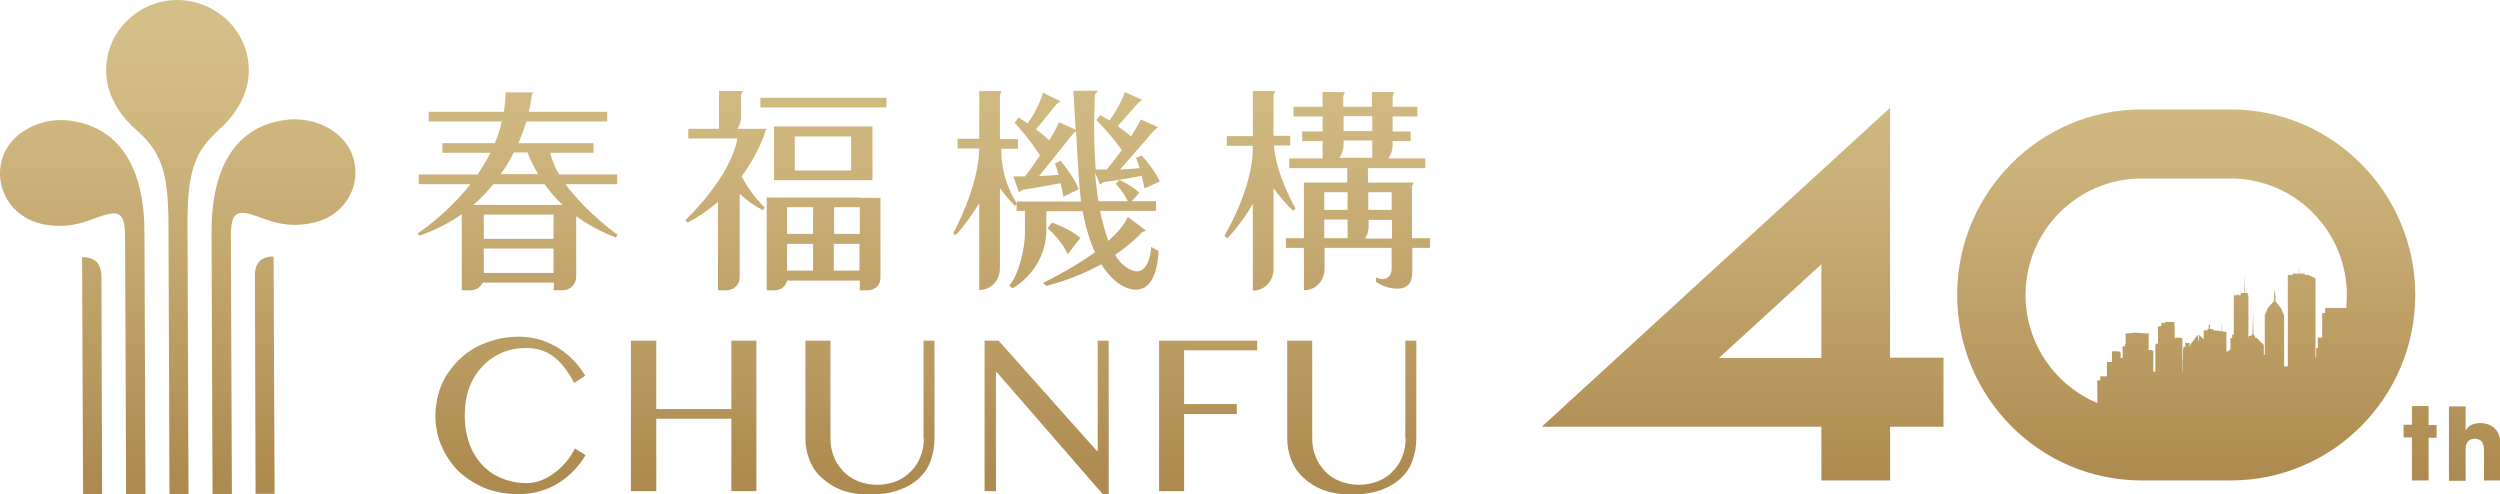 <?xml version="1.0" encoding="utf-8"?>
<!-- Generator: Adobe Illustrator 24.1.3, SVG Export Plug-In . SVG Version: 6.00 Build 0)  -->
<svg version="1.1" id="圖層_1" xmlns="http://www.w3.org/2000/svg" xmlns:xlink="http://www.w3.org/1999/xlink" x="0px" y="0px"
	 viewBox="0 0 749.3 148.2" style="enable-background:new 0 0 749.3 148.2;" xml:space="preserve">
<style type="text/css">
	.st0{fill:url(#SVGID_1_);}
	.st1{fill:url(#SVGID_2_);}
	.st2{fill:url(#SVGID_3_);}
	.st3{fill:url(#SVGID_4_);}
	.st4{fill:url(#SVGID_5_);}
	.st5{fill:url(#SVGID_6_);}
	.st6{fill:url(#SVGID_7_);}
	.st7{fill:url(#SVGID_8_);}
	.st8{fill:url(#SVGID_9_);}
	.st9{fill:url(#SVGID_10_);}
	.st10{fill:url(#SVGID_11_);}
	.st11{fill:url(#SVGID_12_);}
	.st12{fill:url(#SVGID_13_);}
	.st13{fill:url(#SVGID_14_);}
	.st14{fill:url(#SVGID_15_);}
	.st15{fill:url(#SVGID_16_);}
	.st16{fill:url(#SVGID_17_);}
	.st17{fill:url(#SVGID_18_);}
	.st18{fill:url(#SVGID_19_);}
	.st19{fill:url(#SVGID_20_);}
	.st20{fill:url(#SVGID_21_);}
</style>
<g>
	<g>
		<linearGradient id="SVGID_1_" gradientUnits="userSpaceOnUse" x1="53.279" y1="7.418" x2="53.279" y2="142.43">
			<stop  offset="0" style="stop-color:#D5BF88"/>
			<stop  offset="0.286" style="stop-color:#CDB47D"/>
			<stop  offset="0.792" style="stop-color:#B7985E"/>
			<stop  offset="1" style="stop-color:#AD8A50"/>
		</linearGradient>
		<path class="st0" d="M43.3,70.2l0.3,77.9l-5.8,0l-0.3-75.2c0.1-7.7-0.8-9.7-5.2-8.7c-4.3,0.9-9.9,4.9-19.4,3
			C3.2,65.2-2,56,0.7,47.4c2.6-8,11.7-12.2,19.8-11.3C43,38.7,43.3,63.3,43.3,70.2 M76.4,82.4l0.2,65.6l5.7,0l-0.3-71.1
			C76.2,76.7,76.4,81.9,76.4,82.4 M105.8,47c-2.6-8-11.8-12.1-19.9-11.1c-22.4,2.7-22.5,27.4-22.5,34.3l0.3,77.9l5.8,0l-0.3-75.2
			C69,65.1,70,63.1,74.3,64c4.3,0.9,10,4.9,19.4,2.8C103.4,64.8,108.6,55.5,105.8,47 M24.6,77.1l0.3,71.1l5.7,0l-0.2-65.6
			C30.3,82.1,30.6,76.9,24.6,77.1 M66,38.5c0,0,7.8-6.4,8.5-15.8C75.5,9.8,64.9,0,53.1,0c-11.8,0-22.3,10-21.2,22.9
			c0.8,9.4,8.6,15.7,8.6,15.7c7.2,6.4,10,11.6,10,28.8l0.3,80.7l5.7,0l-0.3-80.7C56.1,50.1,58.9,45,66,38.5"/>
	</g>
	<g>
		<linearGradient id="SVGID_2_" gradientUnits="userSpaceOnUse" x1="217.541" y1="7.418" x2="217.541" y2="142.43">
			<stop  offset="0" style="stop-color:#D5BF88"/>
			<stop  offset="0.286" style="stop-color:#CDB47D"/>
			<stop  offset="0.792" style="stop-color:#B7985E"/>
			<stop  offset="1" style="stop-color:#AD8A50"/>
		</linearGradient>
		<path class="st1" d="M229.7,38.6h-1.3h-7H221c0.7-1,1.1-2.2,1.1-3.5v-6.6l0.5-1.2h-7.1v11.3h-9.2v2.9h14.7
			C218.9,53.4,205.4,66,205.4,66l0.7,0.7c3.5-1.8,6.5-4,9.1-6.2V87h2.6c2.2,0,3.9-1.8,3.9-3.9v-25c2.4,2.2,4.7,3.8,7,4.9l0.5-0.8
			c0,0-4.3-4-6.9-9.4c5.3-7.1,7.1-13.4,7.1-13.4L229.7,38.6z"/>
		<linearGradient id="SVGID_3_" gradientUnits="userSpaceOnUse" x1="155.1" y1="7.418" x2="155.1" y2="142.43">
			<stop  offset="0" style="stop-color:#D5BF88"/>
			<stop  offset="0.286" style="stop-color:#CDB47D"/>
			<stop  offset="0.792" style="stop-color:#B7985E"/>
			<stop  offset="1" style="stop-color:#AD8A50"/>
		</linearGradient>
		<path class="st2" d="M169.5,55.2H185v-2.9h-17.4c-1.3-2.1-2.2-4.3-2.7-6.5h13v-2.9h-22.5c1-2.4,1.8-4.6,2.4-6.5H182v-2.9h-23.5
			c0.7-3.1,0.9-5,0.9-5l0.4-0.8h-8.3c0,2-0.2,3.9-0.5,5.8h-22.5v2.9h21.9c-0.5,2.3-1.2,4.5-2.1,6.5h-15.7v2.9H147
			c-1.2,2.3-2.5,4.5-3.9,6.5h-17.6v2.9H141c-7.4,9.4-15.9,14.8-15.9,14.8l0.7,0.6c4.9-1.7,9-3.9,12.6-6.4V87h2.7
			c1.6,0,2.9-0.9,3.6-2.3h21.3V87h2.7c2.2,0,4-1.8,4-4.1V64.8c3.4,2.5,7.3,4.6,11.9,6.4l0.5-0.8C185.1,70.4,175.6,63.6,169.5,55.2z
			 M154,45.7h4.1c0.9,2.2,1.9,4.4,3.2,6.5h-11.2C151.6,50.1,152.9,47.9,154,45.7z M163.2,55.2c1.6,2.2,3.4,4.3,5.4,6.2h-2.7H145
			h-3.1c2.3-2,4.2-4.1,6-6.2H163.2z M145,64.3h20.9v7.3H145V64.3z M145,81.8v-7.3h20.9v7.3H145z"/>
		<linearGradient id="SVGID_4_" gradientUnits="userSpaceOnUse" x1="246.815" y1="7.418" x2="246.815" y2="142.431">
			<stop  offset="0" style="stop-color:#D5BF88"/>
			<stop  offset="0.286" style="stop-color:#CDB47D"/>
			<stop  offset="0.792" style="stop-color:#B7985E"/>
			<stop  offset="1" style="stop-color:#AD8A50"/>
		</linearGradient>
		<rect x="227.9" y="29.3" class="st3" width="37.8" height="2.9"/>
		<linearGradient id="SVGID_5_" gradientUnits="userSpaceOnUse" x1="246.693" y1="7.418" x2="246.693" y2="142.43">
			<stop  offset="0" style="stop-color:#D5BF88"/>
			<stop  offset="0.286" style="stop-color:#CDB47D"/>
			<stop  offset="0.792" style="stop-color:#B7985E"/>
			<stop  offset="1" style="stop-color:#AD8A50"/>
		</linearGradient>
		<path class="st4" d="M261.5,54v-2.6v-0.3V37.9h-0.3h-6h-16.9h-3.6h-2.7v13.1V54H261.5z M238.2,51.1V40.9h16.9v10.2H238.2z"/>
		<linearGradient id="SVGID_6_" gradientUnits="userSpaceOnUse" x1="246.797" y1="7.418" x2="246.797" y2="142.43">
			<stop  offset="0" style="stop-color:#D5BF88"/>
			<stop  offset="0.286" style="stop-color:#CDB47D"/>
			<stop  offset="0.792" style="stop-color:#B7985E"/>
			<stop  offset="1" style="stop-color:#AD8A50"/>
		</linearGradient>
		<path class="st5" d="M257.7,59.2h-7.7h-6.2h-7.8h-1.3h-4.9V87h2.5c1.8,0,3.3-1.3,3.6-2.9h21.8V87h2.5c2.1,0,3.7-1.7,3.7-3.7v-24
			h-2.8H257.7z M257.7,62.1v8h-7.7v-8H257.7z M243.7,62.1v8h-7.8v-8H243.7z M243.7,73.1v8h-7.8v-8H243.7z M249.9,81.1v-8h7.7v8
			H249.9z"/>
		<linearGradient id="SVGID_7_" gradientUnits="userSpaceOnUse" x1="377.673" y1="7.418" x2="377.673" y2="142.43">
			<stop  offset="0" style="stop-color:#D5BF88"/>
			<stop  offset="0.286" style="stop-color:#CDB47D"/>
			<stop  offset="0.792" style="stop-color:#B7985E"/>
			<stop  offset="1" style="stop-color:#AD8A50"/>
		</linearGradient>
		<path class="st6" d="M387.6,63.2l0.7-0.7c0,0-5.8-9.9-6.5-18.9h4.9v-2.9h-5V28.5l0.5-1.2h-6.7v13.5h-7.8v2.9h7.8v1.3
			c-0.3,12.1-8.5,25.6-8.5,25.6l0.8,0.9c3-3.2,5.7-6.9,7.7-10.4v26c3.6,0,6.2-2.9,6.2-6.5V56.4C383.5,58.9,385.7,61.4,387.6,63.2z"
			/>
		<linearGradient id="SVGID_8_" gradientUnits="userSpaceOnUse" x1="406.942" y1="7.418" x2="406.942" y2="142.43">
			<stop  offset="0" style="stop-color:#D5BF88"/>
			<stop  offset="0.286" style="stop-color:#CDB47D"/>
			<stop  offset="0.792" style="stop-color:#B7985E"/>
			<stop  offset="1" style="stop-color:#AD8A50"/>
		</linearGradient>
		<path class="st7" d="M428.5,71.4h-5.3c0-0.2,0-0.3,0-0.3h0V55.9l0.5-1.2h-0.8h-5.9h-7v-4.3h17.2v-2.9h-11.1c0.8-1.1,1.3-2.5,1.3-4
			v-1.2h5.4v-2.9h-5.4v-4.5h7.4v-2.9h-7.4v-3.2l0.5-1.2h-6.7v4.4h-8.6v-3.2l0.5-1.2h-6.7v4.4h-8.7v2.9h8.7v4.5h-6.1v2.9h6.1v5.2h-10
			v2.9h17.4v4.3h-6.5H391h-0.2v16.7h-5.4v2.9h5.4v12.7h0c3.6,0,6.2-2.9,6.2-6.5v-6.2h20.1v3v3.4c0,2.1-2,3.9-4.7,2.4v1.3
			c0,0,2.3,2.1,6.5,2.1c4.1,0,4.4-3.1,4.4-5.7c0-0.7,0-3.9,0-6.5h5.3V71.4z M402.7,34.8h8.6v4.5h-8.6V34.8z M402.7,43.3v-1.2h8.6
			v5.2h-9.9C402.2,46.3,402.7,44.9,402.7,43.3z M417.1,57.6v5.3h-7v-5.3H417.1z M403.9,57.6v5.3h-7v-5.3H403.9z M396.9,71.4v-5.6h7
			v5.6H396.9z M409.2,71.4c0.6-1,1-2.2,1-3.5v-2h7v5.6H409.2z"/>
		<linearGradient id="SVGID_9_" gradientUnits="userSpaceOnUse" x1="318.929" y1="7.418" x2="318.929" y2="142.43">
			<stop  offset="0" style="stop-color:#D5BF88"/>
			<stop  offset="0.286" style="stop-color:#CDB47D"/>
			<stop  offset="0.792" style="stop-color:#B7985E"/>
			<stop  offset="1" style="stop-color:#AD8A50"/>
		</linearGradient>
		<path class="st8" d="M323.8,71.3c-3.1-2.7-8.5-4.6-8.5-4.6l-1.3,1.7c4.6,4.1,6,7.8,6,7.8L323.8,71.3z"/>
		<linearGradient id="SVGID_10_" gradientUnits="userSpaceOnUse" x1="316.582" y1="7.418" x2="316.582" y2="142.43">
			<stop  offset="0" style="stop-color:#D5BF88"/>
			<stop  offset="0.286" style="stop-color:#CDB47D"/>
			<stop  offset="0.792" style="stop-color:#B7985E"/>
			<stop  offset="1" style="stop-color:#AD8A50"/>
		</linearGradient>
		<path class="st9" d="M329.7,55.3l1.1-0.7c0,0,7.6-1.1,11.4-1.9c0.6,2.3,0.8,3.8,0.8,3.8l4.6-2.1c-1.5-3.6-5.4-7.8-5.4-7.8
			l-1.7,0.7c0.4,1.1,0.8,2.1,1.1,3.1c-1.4,0.1-3.5,0.3-5.9,0.4l10.2-11.7l1.2-1l-5.2-2.3c0,0-0.8,1.8-2.9,5.1
			c-1.2-1.1-2.6-2.1-4-3.1l6.1-6.9l1.2-1l-5.2-2.3c0,0-1.1,3.9-4.6,8.5c-1.6-1-2.7-1.6-2.7-1.6l-1.2,1.5c4.5,4.5,7.2,8.4,7.6,9
			c-1.3,1.7-2.7,3.7-4.5,5.8c-1.1,0-2.2,0-3.3,0c-0.9-11.8-0.2-22.5-0.2-22.5l0.9-1.1h-7.4c0,0,0,0,0.7,11.7l-5-2.3
			c0,0-0.8,2-2.9,5.5c-1.2-1.2-2.6-2.3-4-3.3l6.1-7.5l1.2-1l-5.2-2.5c0,0-1.1,4.3-4.6,9.2c-1.6-1.1-2.7-1.8-2.7-1.8l-1.2,1.6
			c4.5,4.9,7.2,9.1,7.6,9.8c-1.3,1.9-2.7,4-4.5,6.3c-1.2,0-2.4,0-3.5,0l1.7,4.7l1.1-0.7c0,0,7.6-1.2,11.4-2c0.6,2.5,0.8,4.1,0.8,4.1
			l4.6-2.3c-1.5-3.9-5.4-8.5-5.4-8.5l-1.7,0.8c0.4,1.2,0.8,2.3,1.1,3.4c-1.4,0.1-3.5,0.3-5.9,0.4l10.2-12.7l0.9-0.8
			c0.2,3.4,0.5,7.9,0.8,13.5c0.2,2.7,0.4,5.2,0.7,7.6h-19.2v0.6c-0.8-1.2-4.8-7.4-4.7-16.4h5v-2.9h-5.4V28.5l0.5-1.2h-6.7v14.3h-6.5
			v2.9h6.5c-0.2,11.8-7.8,25.4-7.8,25.4l0.7,0.6c2.7-2.9,5.1-6.3,7.1-9.6v26c3.6,0,6.2-2.9,6.2-6.5v-24c1.7,2.3,3.5,4.4,4.5,5.3
			l0.5-0.5v2h2.5c0,1.7,0,4.7,0,7c0,3.4-1.6,11.9-4.7,15.4l1,0.8c0,0,10-5.3,10.1-17.4c0-3,0-4.7,0-5.7h10.9c0.9,5,2.2,9.1,3.7,12.3
			c-7.2,5.2-15.6,9.2-15.6,9.2l1,0.9c6.6-1.7,12.1-4.1,16.5-6.5c3.5,5.6,7.6,7.8,10.8,7.6c6.4-0.5,6.3-11.6,6.3-11.6L345,74
			c-0.1,2.9-1.3,8.2-5.2,7.2c-2.3-0.7-4.1-2.4-5.6-4.8c5.4-3.7,8.1-6.8,8.1-6.8l1.2-0.5l-5.5-4.1c-0.9,2.3-3.1,4.8-5.8,7.2
			c-1-2.7-1.8-5.7-2.5-9h16.8v-2.9h-7.3l2.3-2.5c-2.2-2.2-6-3.9-6-3.9l-1.1,1.2c2.1,2.2,3.1,4.1,3.6,5.2h-8.8
			c-0.4-2.8-0.8-5.8-1-8.6L329.7,55.3z"/>
	</g>
	<g>
		<linearGradient id="SVGID_11_" gradientUnits="userSpaceOnUse" x1="152.829" y1="7.418" x2="152.829" y2="142.43">
			<stop  offset="0" style="stop-color:#D5BF88"/>
			<stop  offset="0.286" style="stop-color:#CDB47D"/>
			<stop  offset="0.792" style="stop-color:#B7985E"/>
			<stop  offset="1" style="stop-color:#AD8A50"/>
		</linearGradient>
		<path class="st10" d="M144.6,109.8c1.7-1.8,3.6-3.1,5.9-4.1c2.3-1,4.7-1.4,7.3-1.4c3,0,5.7,0.8,8,2.5c2.3,1.7,4.4,4.4,6.3,8
			l3.3-2.2c-0.9-1.5-2-3-3.3-4.4c-1.3-1.4-2.8-2.6-4.4-3.7c-1.7-1.1-3.5-1.9-5.5-2.6c-2-0.6-4.2-1-6.6-1c-2.5,0-4.9,0.3-7.1,0.9
			c-2.2,0.6-4.2,1.4-6.1,2.4c-1.9,1.1-3.5,2.3-5,3.8c-1.5,1.5-2.7,3.1-3.8,4.8c-1,1.8-1.8,3.6-2.3,5.6c-0.5,2-0.8,4.1-0.8,6.2
			c0,3.2,0.6,6.2,1.8,9c1.2,2.8,2.9,5.3,5,7.5c2.2,2.1,4.8,3.8,7.8,5.1c3,1.2,6.4,1.9,10.1,1.9c2.6,0,4.9-0.3,7-1
			c2.1-0.6,4-1.5,5.6-2.6c1.7-1.1,3.1-2.3,4.4-3.7c1.3-1.4,2.4-2.8,3.3-4.4l-3.2-2c-0.6,1.3-1.4,2.5-2.4,3.8c-1,1.2-2.1,2.3-3.4,3.3
			c-1.3,1-2.6,1.8-4.1,2.4c-1.5,0.6-3,0.9-4.6,0.9c-2.6,0-5.1-0.5-7.3-1.4c-2.3-0.9-4.2-2.2-5.9-4s-3-3.9-3.9-6.4
			c-0.9-2.5-1.4-5.3-1.4-8.5c0-3.2,0.5-6,1.4-8.5C141.6,113.7,142.9,111.6,144.6,109.8z"/>
		<linearGradient id="SVGID_12_" gradientUnits="userSpaceOnUse" x1="207.92" y1="7.418" x2="207.92" y2="142.43">
			<stop  offset="0" style="stop-color:#D5BF88"/>
			<stop  offset="0.286" style="stop-color:#CDB47D"/>
			<stop  offset="0.792" style="stop-color:#B7985E"/>
			<stop  offset="1" style="stop-color:#AD8A50"/>
		</linearGradient>
		<polygon class="st11" points="219.2,122.6 196.7,122.6 196.7,102.1 189.1,102.1 189.1,147.2 196.7,147.2 196.7,125.5 219.2,125.5 
			219.2,147.2 226.7,147.2 226.7,102.1 219.2,102.1 		"/>
		<linearGradient id="SVGID_13_" gradientUnits="userSpaceOnUse" x1="260.898" y1="7.418" x2="260.898" y2="142.43">
			<stop  offset="0" style="stop-color:#D5BF88"/>
			<stop  offset="0.286" style="stop-color:#CDB47D"/>
			<stop  offset="0.792" style="stop-color:#B7985E"/>
			<stop  offset="1" style="stop-color:#AD8A50"/>
		</linearGradient>
		<path class="st12" d="M276.9,131.4c0,1.9-0.3,3.7-1,5.4c-0.6,1.7-1.6,3.2-2.8,4.4c-1.2,1.3-2.7,2.3-4.4,3
			c-1.7,0.7-3.6,1.1-5.8,1.1c-2.1,0-4-0.4-5.8-1.1c-1.7-0.7-3.2-1.7-4.4-3c-1.2-1.3-2.2-2.7-2.8-4.4c-0.7-1.7-1-3.5-1-5.4v-29.3
			h-7.5v29.1c0,2.4,0.4,4.6,1.2,6.6c0.8,2.1,2,3.9,3.7,5.4c1.6,1.5,3.6,2.8,6,3.7c2.4,0.9,5.1,1.3,8.2,1.3c3.5,0,6.4-0.4,8.9-1.3
			c2.5-0.9,4.5-2.1,6.1-3.6c1.6-1.5,2.8-3.3,3.5-5.4c0.7-2,1.1-4.2,1.1-6.5v-29.3h-3.3V131.4z"/>
		<linearGradient id="SVGID_14_" gradientUnits="userSpaceOnUse" x1="313.706" y1="7.418" x2="313.706" y2="142.43">
			<stop  offset="0" style="stop-color:#D5BF88"/>
			<stop  offset="0.286" style="stop-color:#CDB47D"/>
			<stop  offset="0.792" style="stop-color:#B7985E"/>
			<stop  offset="1" style="stop-color:#AD8A50"/>
		</linearGradient>
		<polygon class="st13" points="329,135.1 328.7,135.1 299.3,102.1 295.1,102.1 295.1,147.2 298.5,147.2 298.5,111.6 298.8,111.6 
			330.6,148.2 332.3,148.2 332.3,102.1 329,102.1 		"/>
		<linearGradient id="SVGID_15_" gradientUnits="userSpaceOnUse" x1="362.069" y1="7.418" x2="362.069" y2="142.43">
			<stop  offset="0" style="stop-color:#D5BF88"/>
			<stop  offset="0.286" style="stop-color:#CDB47D"/>
			<stop  offset="0.792" style="stop-color:#B7985E"/>
			<stop  offset="1" style="stop-color:#AD8A50"/>
		</linearGradient>
		<polygon class="st14" points="347.4,147.2 354.9,147.2 354.9,124.1 370.7,124.1 370.7,121.1 354.9,121.1 354.9,105 376.8,105 
			376.8,102.1 347.4,102.1 		"/>
		<linearGradient id="SVGID_16_" gradientUnits="userSpaceOnUse" x1="405.208" y1="7.418" x2="405.208" y2="142.43">
			<stop  offset="0" style="stop-color:#D5BF88"/>
			<stop  offset="0.286" style="stop-color:#CDB47D"/>
			<stop  offset="0.792" style="stop-color:#B7985E"/>
			<stop  offset="1" style="stop-color:#AD8A50"/>
		</linearGradient>
		<path class="st15" d="M421.3,131.4c0,1.9-0.3,3.7-1,5.4c-0.6,1.7-1.6,3.2-2.8,4.4c-1.2,1.3-2.7,2.3-4.4,3
			c-1.7,0.7-3.6,1.1-5.8,1.1c-2.1,0-4-0.4-5.8-1.1c-1.7-0.7-3.2-1.7-4.4-3c-1.2-1.3-2.2-2.7-2.8-4.4c-0.7-1.7-1-3.5-1-5.4v-29.3
			h-7.5v29.1c0,2.4,0.4,4.6,1.2,6.6c0.8,2.1,2,3.9,3.7,5.4c1.6,1.5,3.6,2.8,6,3.7c2.4,0.9,5.1,1.3,8.2,1.3c3.5,0,6.4-0.4,8.9-1.3
			c2.5-0.9,4.5-2.1,6.1-3.6c1.6-1.5,2.8-3.3,3.5-5.4c0.7-2,1.1-4.2,1.1-6.5v-29.3h-3.3V131.4z"/>
	</g>
	<g>
		<g>
			<linearGradient id="SVGID_17_" gradientUnits="userSpaceOnUse" x1="725.422" y1="7.419" x2="725.422" y2="142.43">
				<stop  offset="0" style="stop-color:#D5BF88"/>
				<stop  offset="0.286" style="stop-color:#CDB47D"/>
				<stop  offset="0.792" style="stop-color:#B7985E"/>
				<stop  offset="1" style="stop-color:#AD8A50"/>
			</linearGradient>
			<path class="st16" d="M727.9,127.4h2.4v3.8h-2.4V144h-5v-12.9h-2.5v-3.8h2.5v-5.6h5V127.4z"/>
			<linearGradient id="SVGID_18_" gradientUnits="userSpaceOnUse" x1="741.658" y1="7.419" x2="741.658" y2="142.43">
				<stop  offset="0" style="stop-color:#D5BF88"/>
				<stop  offset="0.286" style="stop-color:#CDB47D"/>
				<stop  offset="0.792" style="stop-color:#B7985E"/>
				<stop  offset="1" style="stop-color:#AD8A50"/>
			</linearGradient>
			<path class="st17" d="M734,121.8h5v7.1h0.1c0.8-1.5,2.5-2.1,4.3-2.1c1.6,0,3.5,0.6,4.5,1.8c1.4,1.7,1.6,3.1,1.6,6.1v9.3h-5V135
				c0-0.8,0-3.5-2.7-3.5c-2.8,0-2.8,2.5-2.8,3.3v9.3h-5V121.8z"/>
		</g>
		<g>
			<g>
				<linearGradient id="SVGID_19_" gradientUnits="userSpaceOnUse" x1="522.271" y1="7.418" x2="522.271" y2="142.43">
					<stop  offset="0" style="stop-color:#D5BF88"/>
					<stop  offset="0.286" style="stop-color:#CDB47D"/>
					<stop  offset="0.792" style="stop-color:#B7985E"/>
					<stop  offset="1" style="stop-color:#AD8A50"/>
				</linearGradient>
				<path class="st18" d="M566.5,144h-20.6v-16.1h-83.8l104.4-95.6v74.9h16v20.7h-16V144z M515.2,107.3h30.7V79.2L515.2,107.3z"/>
			</g>
			<g>
				<linearGradient id="SVGID_20_" gradientUnits="userSpaceOnUse" x1="655.225" y1="7.418" x2="655.225" y2="142.43">
					<stop  offset="0" style="stop-color:#D5BF88"/>
					<stop  offset="0.286" style="stop-color:#CDB47D"/>
					<stop  offset="0.792" style="stop-color:#B7985E"/>
					<stop  offset="1" style="stop-color:#AD8A50"/>
				</linearGradient>
				<path class="st19" d="M668.6,32.8h-26.7c-30.5,0-55.3,24.9-55.3,55.6c0,30.7,24.8,55.6,55.3,55.6h26.7
					c30.5,0,55.3-24.9,55.3-55.6C723.9,57.8,699.1,32.8,668.6,32.8z M607.1,88.4c0-19.3,15.6-34.9,34.8-34.9h26.7
					c19.2,0,34.8,15.7,34.8,34.9c0,1.3-0.1,2.6-0.2,3.9h-6.3v1.5H696v7.4h-1.3v3.1h-0.5v2.8H694V83.4l-2.2-1h-1V82h-1.7v-1.8H689V82
					h-1.8v0.4h-1.5v27.4h-1.1V94.6l-0.9-2.2l-1.7-2.1v-1.7l-0.2-1.8l-0.2,1.8v1.6h0l-1.9,2.1l-0.9,2.2v11.9h-0.3v-3l-2.1-2.1h-0.5
					v-0.6h-0.2v-0.4h-0.3l-0.1-7.2l-0.2,7.2h-0.4v0.4h-0.7v0.6h-0.1V89.8h0v-1.3h-0.2v-0.7h-0.8l-0.1-6l-0.1,6h-1.1v0.7h-0.8v-0.3
					h-0.3v0.3h-1v11.8h-0.5v0.9h0.5v0.1h-1v3.6h-0.5v0.4h-0.7v-5.8l-3.5-0.5h-0.5v-0.2h0v-0.2h-0.9v-1.3H662v1.3h-0.3v0.2h-0.1v0.2
					h-1.1v2.7l-1.4-1.4l-0.1,2h-0.1l-0.2-2l-2.2,3h-0.1v0.5h-0.2v-0.6h0.1v-0.1h0V103h0v-0.1h-0.1v-0.1h-1.2v0.1h-0.1v0.1h0v0.2h0
					v0.1h0.1v0.6h-0.6v0.4h0v0.5h-0.1v2.9h-0.1v3.6h-0.1v-9.9h-0.3v-0.1h-0.4v-0.1h-0.6v0.1h-0.1v-0.1h-0.6v0.1h-0.3v-3.7h-0.1v-1.1
					h-2.8v0.4h-0.3v-0.2H648v0.2h-0.2v0.7h-0.2v0.2h-0.8v5.2h-0.6v0.2h-0.2v8.2h-0.6v-6.2h0.2v-0.1H645v-0.2H644v-4.6h0.2v-0.3
					l-4.2-0.3l-3,0.3v0.3h0.1v2.9h-0.2v0.6h-0.5l-0.1,0.1h-0.1v0.1l-0.2,0.4h0.2v2.9h-0.6v-1.6l-0.5-0.4H633v3.2h-1.5v4.3h-2v1.2
					h-0.9v6.8C616,115.5,607.1,103,607.1,88.4z"/>
				<linearGradient id="SVGID_21_" gradientUnits="userSpaceOnUse" x1="665.723" y1="7.417" x2="665.723" y2="142.431">
					<stop  offset="0" style="stop-color:#D5BF88"/>
					<stop  offset="0.286" style="stop-color:#CDB47D"/>
					<stop  offset="0.792" style="stop-color:#B7985E"/>
					<stop  offset="1" style="stop-color:#AD8A50"/>
				</linearGradient>
				<rect x="665.7" y="97.3" class="st20" width="0.1" height="2.1"/>
			</g>
		</g>
	</g>
</g>
</svg>
